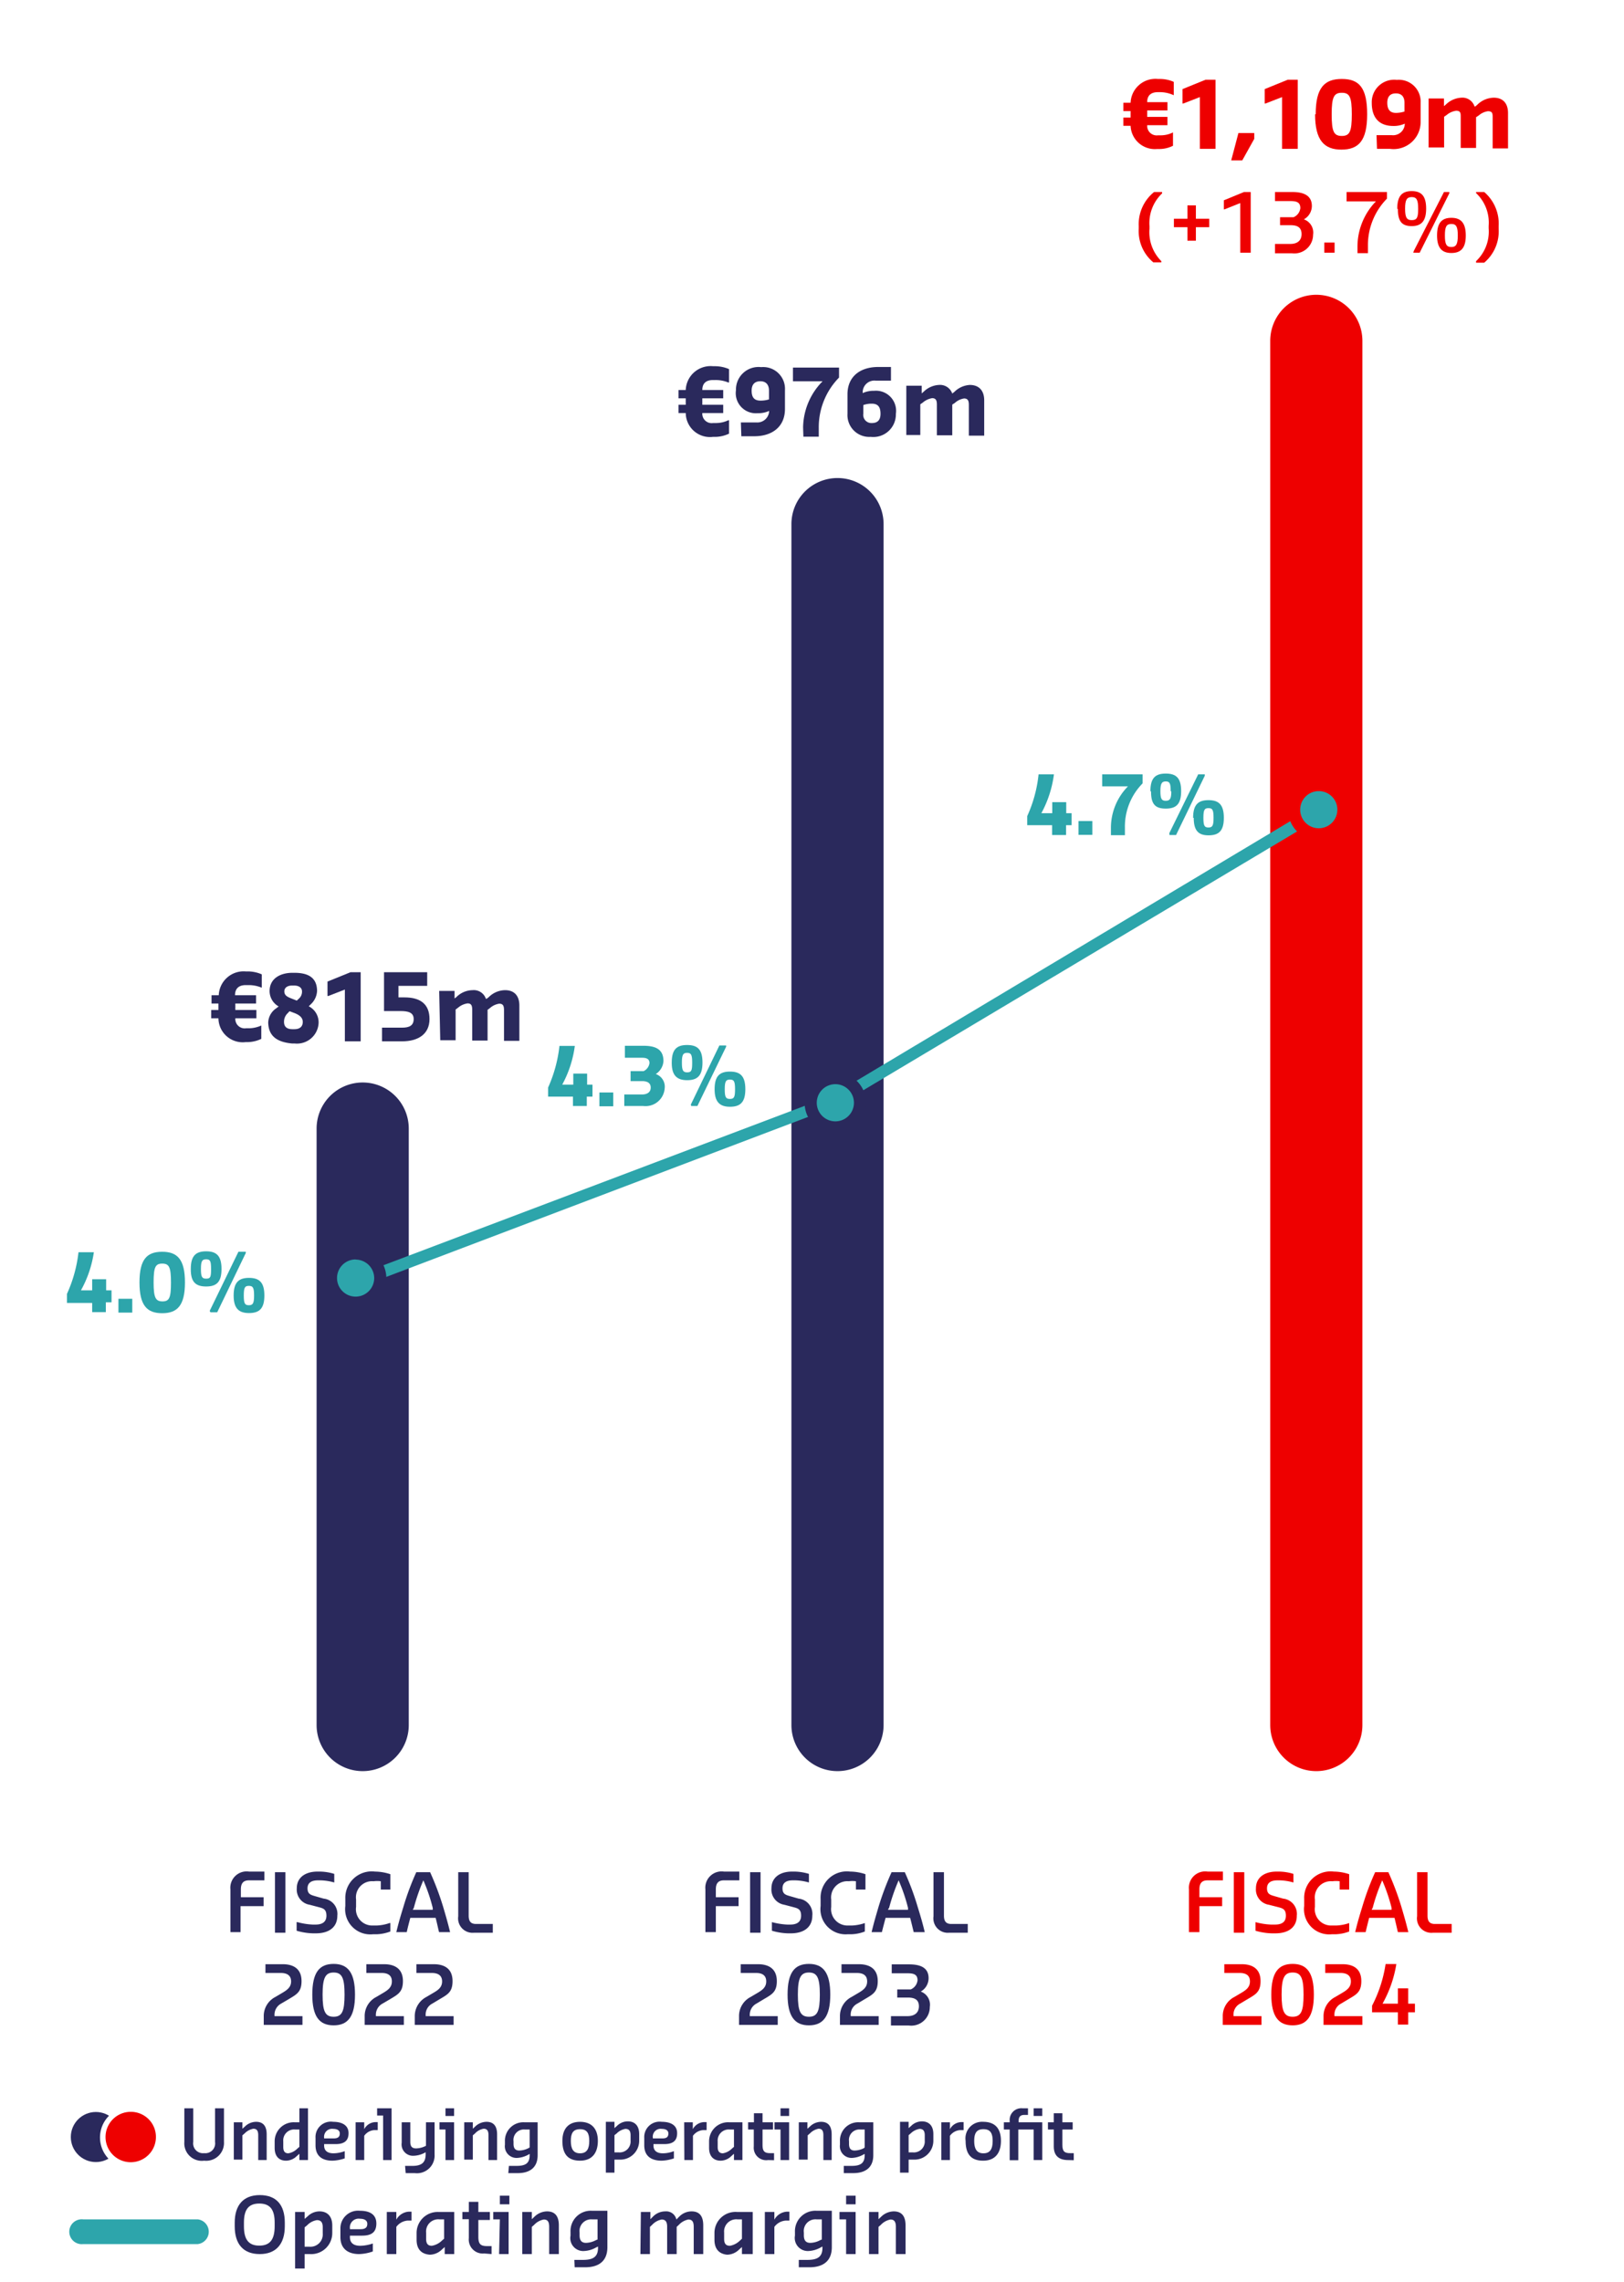 <?xml version="1.0" encoding="utf-8"?>
<svg xmlns="http://www.w3.org/2000/svg" viewBox="0 0 105.72 148.56">
  <defs>
    <style>.cls-1{fill:#fff;}.cls-2{fill:#2a295c;}.cls-3{fill:#e00;}.cls-4{fill:#2da5ab;}</style>
  </defs>
  <g id="Calque_2" data-name="Calque 2">
    <g id="Calque_1-2" data-name="Calque 1">
      <rect class="cls-1" width="105.72" height="148.56"/>
      <circle class="cls-2" cx="6.24" cy="139.12" r="1.63"/>
      <path class="cls-3" d="M8.52,141a1.84,1.84,0,1,0-1.84-1.83A1.83,1.83,0,0,0,8.52,141Z"/>
      <path class="cls-1" d="M8.51,141.15a2,2,0,1,1,2-2A2,2,0,0,1,8.51,141.15Zm0-3.67a1.64,1.64,0,1,0,1.64,1.64A1.63,1.63,0,0,0,8.51,137.48Z"/>
      <path class="cls-2" d="M12,139.44v-2.19h.58v2.19a.64.64,0,0,0,.71.73.64.64,0,0,0,.71-.73v-2.19h.58v2.19a1.16,1.16,0,0,1-1.29,1.22A1.14,1.14,0,0,1,12,139.44Z"/>
      <path class="cls-2" d="M15.22,138.16h.56v.42l.15-.13a1.05,1.05,0,0,1,.74-.32c.43,0,.69.24.69.82v1.67h-.55V139c0-.32-.12-.42-.32-.42a1.07,1.07,0,0,0-.57.31l-.14.12v1.58h-.56Z"/>
      <path class="cls-2" d="M19.49,139.76v-1.13h-.28a.71.71,0,0,0-.77.77v.37c0,.31.13.41.33.41a1.05,1.05,0,0,0,.58-.3Zm-1.61.07v-.43a1.24,1.24,0,0,1,1.3-1.24h.31v-.91h.56v3.37h-.56v-.41l-.18.16a1,1,0,0,1-.69.29C18.18,140.66,17.88,140.39,17.88,139.83Z"/>
      <path class="cls-2" d="M21.1,139.21h.62c.29,0,.4-.11.4-.32s-.18-.3-.43-.3a.52.52,0,0,0-.59.58Zm-.56.45v-.48a1,1,0,0,1,1.15-1.05c.54,0,1,.2,1,.74s-.34.71-.84.71H21.1v.09c0,.38.27.51.61.51a2.15,2.15,0,0,0,.73-.14h0v.47a2.71,2.71,0,0,1-.8.15C21,140.66,20.54,140.38,20.54,139.66Z"/>
      <path class="cls-2" d="M23.15,138.16h.56v.45a.85.85,0,0,1,.71-.46h.17v.52h-.22a.87.87,0,0,0-.66.37v1.58h-.56Z"/>
      <polygon class="cls-2" points="24.94 137.72 24.55 137.72 24.55 137.25 25.49 137.25 25.49 140.62 24.94 140.62 24.94 137.72"/>
      <path class="cls-2" d="M26.37,141h.47c.6,0,.87-.21.87-.76v-.13h0a1.64,1.64,0,0,1-.78.23.74.74,0,0,1-.78-.85v-1.33h.56v1.28c0,.31.13.42.38.42a1.44,1.44,0,0,0,.64-.17v-1.53h.56v2.09A1.15,1.15,0,0,1,27,141.47h-.59Z"/>
      <path class="cls-2" d="M29,137.25h.56v.5H29Zm0,1.38h-.39v-.47h.95v2.46H29Z"/>
      <path class="cls-2" d="M30.22,138.16h.56v.42l.14-.13a1.08,1.08,0,0,1,.75-.32c.43,0,.69.24.69.82v1.67H31.8V139c0-.32-.12-.42-.32-.42a1,1,0,0,0-.56.31l-.14.12v1.58h-.56Z"/>
      <path class="cls-2" d="M34.48,139.8v-1.17h-.32a.68.68,0,0,0-.73.77v.17c0,.31.14.43.38.43a1.38,1.38,0,0,0,.58-.15ZM33.13,141h.48c.6,0,.87-.16.87-.71v-.07l-.09.05a1.7,1.7,0,0,1-.72.21.76.76,0,0,1-.8-.86v-.22a1.2,1.2,0,0,1,1.26-1.24H35v2.14c0,.8-.5,1.17-1.3,1.17h-.61Z"/>
      <path class="cls-2" d="M38.36,139.37c0-.5-.15-.76-.6-.76s-.6.26-.6.76.15.81.6.81S38.36,139.88,38.36,139.37Zm-1.75,0c0-.79.4-1.24,1.15-1.24s1.16.45,1.16,1.24-.38,1.29-1.16,1.29S36.61,140.24,36.61,139.37Z"/>
      <path class="cls-2" d="M40,139v1.12h.28a.71.71,0,0,0,.77-.76V139c0-.32-.14-.41-.34-.41a1.06,1.06,0,0,0-.57.3Zm-.56-.87H40v.41l.17-.15a1,1,0,0,1,.7-.29c.44,0,.74.27.74.83v.43a1.23,1.23,0,0,1-1.3,1.23H40v.85h-.56Z"/>
      <path class="cls-2" d="M42.5,139.21h.62c.29,0,.39-.11.39-.32s-.18-.3-.43-.3a.51.51,0,0,0-.58.58Zm-.56.45v-.48a1,1,0,0,1,1.14-1.05c.55,0,1,.2,1,.74s-.33.71-.84.71h-.7v.09c0,.38.27.51.61.51a2,2,0,0,0,.72-.14h0v.47a2.71,2.71,0,0,1-.8.15C42.42,140.66,41.94,140.38,41.94,139.66Z"/>
      <path class="cls-2" d="M44.54,138.16h.56v.45a.87.87,0,0,1,.71-.46H46v.52h-.22a.89.89,0,0,0-.67.37v1.58h-.56Z"/>
      <path class="cls-2" d="M47.78,139.76v-1.13H47.5a.72.72,0,0,0-.78.77v.37c0,.31.14.41.34.41a1.08,1.08,0,0,0,.58-.3Zm-1.62.07v-.43a1.24,1.24,0,0,1,1.31-1.24h.86v2.46h-.55v-.41l-.18.16a1,1,0,0,1-.69.29C46.47,140.66,46.16,140.39,46.16,139.83Z"/>
      <path class="cls-2" d="M50,140.62a.81.81,0,0,1-.93-.88v-1.11H48.7v-.47h.38v-.59h.56v.59h.68v.47h-.68v1c0,.42.13.54.5.54h.25v.46Z"/>
      <path class="cls-2" d="M50.81,137.25h.56v.5h-.56Zm0,1.38h-.39v-.47h.95v2.46h-.56Z"/>
      <path class="cls-2" d="M52,138.16h.56v.42l.15-.13a1.05,1.05,0,0,1,.74-.32c.43,0,.69.24.69.82v1.67H53.6V139c0-.32-.11-.42-.32-.42a1.08,1.08,0,0,0-.56.31l-.14.12v1.58H52Z"/>
      <path class="cls-2" d="M56.29,139.8v-1.17H56a.68.68,0,0,0-.73.77v.17c0,.31.13.43.37.43a1.43,1.43,0,0,0,.59-.15ZM54.93,141h.49c.59,0,.87-.16.87-.71v-.07l-.1.05a1.66,1.66,0,0,1-.72.21.76.76,0,0,1-.79-.86v-.22a1.19,1.19,0,0,1,1.26-1.24h.91v2.14c0,.8-.5,1.17-1.31,1.17h-.61Z"/>
      <path class="cls-2" d="M59.15,139v1.12h.27a.71.71,0,0,0,.78-.76V139c0-.32-.14-.41-.34-.41a1.08,1.08,0,0,0-.58.3Zm-.56-.87h.56v.41l.17-.15a1,1,0,0,1,.69-.29c.45,0,.75.27.75.83v.43a1.23,1.23,0,0,1-1.3,1.23h-.31v.85h-.56Z"/>
      <path class="cls-2" d="M61.28,138.16h.56v.45a.86.86,0,0,1,.71-.46h.18v.52H62.5a.89.89,0,0,0-.66.37v1.58h-.56Z"/>
      <path class="cls-2" d="M64.62,139.37c0-.5-.15-.76-.6-.76s-.6.26-.6.76.15.81.6.81S64.62,139.88,64.62,139.37Zm-1.76,0A1.08,1.08,0,0,1,64,138.13c.79,0,1.16.45,1.16,1.24s-.38,1.29-1.16,1.29S62.86,140.24,62.86,139.37Z"/>
      <path class="cls-2" d="M67.29,137.25h.56v.5h-.56Zm0,1.38h-1v2h-.56v-2h-.38v-.47h.38v-.09a.76.76,0,0,1,.84-.82h.35v.43H66.7c-.28,0-.39.12-.39.41v.07h1.54v2.46h-.56Z"/>
      <path class="cls-2" d="M69.53,140.62c-.58,0-.93-.27-.93-.88v-1.11h-.38v-.47h.38v-.59h.56v.59h.67v.47h-.67v1c0,.42.13.54.5.54h.24v.46Z"/>
      <path class="cls-4" d="M12.87,146.09H5.41a.81.81,0,1,1,0-1.61h7.46a.81.81,0,0,1,0,1.61Z"/>
      <path class="cls-2" d="M45.92,123a1.06,1.06,0,0,1,1.21-1.16h1v.57h-1c-.37,0-.53.19-.53.59v.51h1.48v.58H46.6v1.69h-.68Z"/>
      <rect class="cls-2" x="48.83" y="121.88" width="0.68" height="3.94"/>
      <path class="cls-2" d="M50.25,125.69v-.56h0a4.75,4.75,0,0,0,1,.16h.19c.41,0,.71-.15.71-.58s-.22-.48-.52-.56l-.57-.15a1,1,0,0,1-.84-1.07c0-.71.56-1.09,1.34-1.09h.17a3.35,3.35,0,0,1,.93.15v.56h0a3.53,3.53,0,0,0-.89-.14h-.16c-.4,0-.67.14-.67.52s.22.43.49.51l.56.16a1,1,0,0,1,.89,1.11c0,.76-.56,1.15-1.4,1.15h-.19A4.05,4.05,0,0,1,50.25,125.69Z"/>
      <path class="cls-2" d="M53.42,124.08v-.46a1.71,1.71,0,0,1,1.92-1.78,3.17,3.17,0,0,1,1,.17v1h-.62v-.54a1.58,1.58,0,0,0-.46,0,1.06,1.06,0,0,0-1.15,1.19v.48a1.07,1.07,0,0,0,1.11,1.21h.25a2.91,2.91,0,0,0,.83-.16h0v.55a2.61,2.61,0,0,1-.87.18h-.25A1.64,1.64,0,0,1,53.42,124.08Z"/>
      <path class="cls-2" d="M57.81,124.33h1.3l0-.13a11.4,11.4,0,0,0-.61-1.79,12.39,12.39,0,0,0-.62,1.79A.35.35,0,0,0,57.81,124.33Zm-1.07,1.45c.17-.7.29-1.09.45-1.64a18.5,18.5,0,0,1,.85-2.26h.86a17.22,17.22,0,0,1,.84,2.26c.17.55.29.94.46,1.64v0h-.72c-.08-.33-.15-.62-.23-.93h-1.6c-.08.31-.16.6-.24.93h-.67Z"/>
      <path class="cls-2" d="M60.77,124.75v-2.87h.68v2.83c0,.38.15.54.48.54H63v.57H61.8A.94.94,0,0,1,60.77,124.75Z"/>
      <path class="cls-2" d="M48.11,131.27a1.39,1.39,0,0,1,.76-1.27l.49-.29c.28-.17.52-.35.52-.72s-.23-.55-.66-.55h-1v-.57h1.12c.8,0,1.23.38,1.23,1.1s-.33.87-.87,1.19l-.45.27a.82.82,0,0,0-.44.76v.06h1.82v.57H48.11Z"/>
      <path class="cls-2" d="M53.37,129.85c0-1.09-.17-1.44-.71-1.44s-.72.35-.72,1.44.17,1.44.72,1.44S53.37,130.93,53.37,129.85Zm-2.1,0c0-1.43.45-2,1.39-2s1.39.59,1.39,2-.46,2-1.39,2S51.27,131.26,51.27,129.85Z"/>
      <path class="cls-2" d="M54.68,131.27a1.39,1.39,0,0,1,.76-1.27l.49-.29c.28-.17.52-.35.52-.72s-.23-.55-.67-.55h-1v-.57h1.12c.81,0,1.24.38,1.24,1.1s-.33.87-.87,1.19l-.45.27a.8.8,0,0,0-.44.76v.06h1.82v.57H54.68Z"/>
      <path class="cls-2" d="M58,131.25h1.08c.43,0,.74-.2.74-.64s-.29-.57-.72-.57h-.69v-.53h.88a.73.73,0,0,0,.44-.59c0-.38-.24-.46-.65-.46H58.05v-.58h1.13c.75,0,1.27.22,1.27.9a1,1,0,0,1-.51.87.91.91,0,0,1,.59,1,1.21,1.21,0,0,1-1.37,1.21H58Z"/>
      <path class="cls-2" d="M54.52,30.32a3.82,3.82,0,0,0-3.82,3.81v78.18a3.82,3.82,0,0,0,7.64,0V34.13A3.82,3.82,0,0,0,54.52,30.32Z"/>
      <path class="cls-1" d="M54.52,116.93a4.62,4.62,0,0,1-4.62-4.62V34.13a4.62,4.62,0,0,1,9.24,0v78.18A4.62,4.62,0,0,1,54.52,116.93Zm0-85.81a3,3,0,0,0-3,3v78.18a3,3,0,1,0,6,0V34.13A3,3,0,0,0,54.52,31.12Z"/>
      <path class="cls-2" d="M44.17,25.93v-.54h.47a1.62,1.62,0,0,1,1.78-1.55h.15a2.31,2.31,0,0,1,.89.19v.87h-.05a2.17,2.17,0,0,0-.84-.16h-.15c-.44,0-.7.2-.7.65h1.36v.54H45.72v.42h1.36v.54H45.72a.61.61,0,0,0,.7.65h.19a1.89,1.89,0,0,0,.8-.18h.05v.87a2.15,2.15,0,0,1-.85.21h-.19a1.58,1.58,0,0,1-1.78-1.55h-.47v-.54h.47v-.42Z"/>
      <path class="cls-2" d="M50.06,26v-.57c0-.38-.19-.61-.56-.61s-.57.21-.57.61.14.65.57.65A1.81,1.81,0,0,0,50.06,26ZM48.23,27.5h1a.77.77,0,0,0,.84-.75h0a1.71,1.71,0,0,1-.75.15,1.31,1.31,0,0,1-1.41-1.5,1.47,1.47,0,0,1,1.64-1.5,1.42,1.42,0,0,1,1.55,1.5v1.22c0,1.17-.84,1.78-2,1.78h-.84Z"/>
      <path class="cls-2" d="M52.28,27.82a4.36,4.36,0,0,1,1.27-3H51.62v-.89h3v.65a4.62,4.62,0,0,0-1.32,3.28v.57h-1Z"/>
      <path class="cls-2" d="M57.32,26.94c0-.4-.13-.66-.56-.66a1.56,1.56,0,0,0-.56.09v.57a.53.53,0,0,0,.56.6C57.14,27.54,57.32,27.33,57.32,26.94Zm-2.15,0V25.67c0-1.17.84-1.78,2-1.78H58v.89H57a.76.76,0,0,0-.84.75v.06a1.71,1.71,0,0,1,.75-.15,1.31,1.31,0,0,1,1.41,1.5,1.47,1.47,0,0,1-1.64,1.5A1.42,1.42,0,0,1,55.17,26.94Z"/>
      <path class="cls-2" d="M59,25.11h1v.5l.12-.1a1.53,1.53,0,0,1,1-.45.84.84,0,0,1,.87.56h0l.14-.11a1.55,1.55,0,0,1,1-.45c.63,0,.94.4.94,1v2.3h-1v-2c0-.25-.05-.42-.31-.42a1.15,1.15,0,0,0-.6.29l-.17.11v2h-1v-2c0-.25-.05-.42-.31-.42a1.25,1.25,0,0,0-.61.29l-.16.11v2H59Z"/>
      <path class="cls-2" d="M15,123a1.06,1.06,0,0,1,1.21-1.16h1v.57h-1c-.37,0-.53.19-.53.59v.51h1.48v.58H15.66v1.69H15Z"/>
      <rect class="cls-2" x="17.9" y="121.88" width="0.68" height="3.94"/>
      <path class="cls-2" d="M19.31,125.69v-.56h.05a4.55,4.55,0,0,0,1,.16h.18c.41,0,.71-.15.71-.58s-.22-.48-.52-.56l-.57-.15a1,1,0,0,1-.84-1.07c0-.71.56-1.09,1.35-1.09h.16a3.29,3.29,0,0,1,.93.15v.56h0a3.53,3.53,0,0,0-.89-.14H20.7c-.4,0-.68.14-.68.52s.22.43.49.51l.56.16a1,1,0,0,1,.89,1.11c0,.76-.55,1.15-1.4,1.15h-.18A4.06,4.06,0,0,1,19.31,125.69Z"/>
      <path class="cls-2" d="M22.48,124.08v-.46a1.72,1.72,0,0,1,1.93-1.78,3.23,3.23,0,0,1,1,.17v1h-.62v-.54a1.7,1.7,0,0,0-.47,0,1.05,1.05,0,0,0-1.14,1.19v.48a1.06,1.06,0,0,0,1.1,1.21h.25a2.84,2.84,0,0,0,.83-.16h.05v.55a2.74,2.74,0,0,1-.88.18h-.25A1.64,1.64,0,0,1,22.48,124.08Z"/>
      <path class="cls-2" d="M26.87,124.33h1.3l0-.13a11.4,11.4,0,0,0-.61-1.79,12.39,12.39,0,0,0-.62,1.79Zm-1.07,1.45c.17-.7.29-1.09.46-1.64a17.22,17.22,0,0,1,.84-2.26H28a18.5,18.5,0,0,1,.85,2.26c.16.55.28.94.45,1.64v0h-.72c-.08-.33-.14-.62-.22-.93H26.71c-.08.31-.16.6-.23.93H25.8Z"/>
      <path class="cls-2" d="M29.83,124.75v-2.87h.68v2.83c0,.38.15.54.48.54h1.09v.57H30.86A.94.94,0,0,1,29.83,124.75Z"/>
      <path class="cls-2" d="M17.17,131.27a1.39,1.39,0,0,1,.76-1.27l.49-.29c.28-.17.53-.35.53-.72s-.24-.55-.67-.55h-1v-.57h1.12c.8,0,1.23.38,1.23,1.1s-.33.87-.86,1.19l-.46.27a.82.82,0,0,0-.44.76v.06h1.82v.57H17.17Z"/>
      <path class="cls-2" d="M22.43,129.85c0-1.09-.17-1.44-.71-1.44s-.72.35-.72,1.44.17,1.44.72,1.44S22.43,130.93,22.43,129.85Zm-2.1,0c0-1.43.45-2,1.39-2s1.39.59,1.39,2-.45,2-1.39,2S20.33,131.26,20.33,129.85Z"/>
      <path class="cls-2" d="M23.74,131.27A1.39,1.39,0,0,1,24.5,130l.49-.29c.28-.17.52-.35.52-.72s-.23-.55-.66-.55h-1v-.57H25c.8,0,1.23.38,1.23,1.1s-.33.87-.86,1.19l-.46.27a.82.82,0,0,0-.44.76v.06h1.82v.57H23.74Z"/>
      <path class="cls-2" d="M27,131.27a1.41,1.41,0,0,1,.76-1.27l.49-.29c.29-.17.53-.35.53-.72s-.24-.55-.67-.55h-1v-.57h1.12c.81,0,1.23.38,1.23,1.1s-.32.87-.86,1.19l-.45.27a.8.8,0,0,0-.44.76v.06h1.82v.57H27Z"/>
      <path class="cls-2" d="M23.61,69.67a3.82,3.82,0,0,0-3.82,3.81v38.83a3.82,3.82,0,0,0,7.64,0V73.48A3.82,3.82,0,0,0,23.61,69.67Z"/>
      <path class="cls-1" d="M23.61,116.93A4.62,4.62,0,0,1,19,112.31V73.48a4.62,4.62,0,1,1,9.24,0v38.83A4.62,4.62,0,0,1,23.61,116.93Zm0-46.46a3,3,0,0,0-3,3v38.83a3,3,0,1,0,6,0V73.48A3,3,0,0,0,23.61,70.47Z"/>
      <path class="cls-2" d="M13.77,65.33v-.54h.47A1.62,1.62,0,0,1,16,63.24h.15a2.27,2.27,0,0,1,.89.19v.87h0a2.17,2.17,0,0,0-.84-.17H16c-.44,0-.7.21-.7.66h1.37v.54H15.32v.42h1.37v.54H15.32a.61.61,0,0,0,.7.65h.2a2,2,0,0,0,.79-.18h0v.87a2.14,2.14,0,0,1-.84.21H16a1.58,1.58,0,0,1-1.78-1.55h-.47v-.54h.47v-.42Z"/>
      <path class="cls-2" d="M19.47,65a.6.6,0,0,0,.19-.46c0-.26-.24-.38-.49-.38H19c-.26,0-.49.12-.49.38s.2.36.46.46l.35.14Zm-.3,2c.33,0,.54-.16.54-.47s-.26-.47-.54-.58l-.32-.12-.18.19a.76.76,0,0,0-.18.51c0,.33.21.47.54.47Zm-1.71-.42a1.16,1.16,0,0,1,.51-.93l.17-.13a1.15,1.15,0,0,1-.59-1c0-.84.73-1.19,1.48-1.19h.14c.89,0,1.47.31,1.47,1.19a1.27,1.27,0,0,1-.42.87l-.12.12a1.17,1.17,0,0,1,.64,1.1,1.41,1.41,0,0,1-1.57,1.32H19C18.07,67.84,17.46,67.48,17.46,66.52Z"/>
      <polygon class="cls-2" points="22.45 64.42 21.37 64.84 21.32 64.84 21.32 63.9 22.82 63.29 23.48 63.29 23.48 67.79 22.45 67.79 22.45 64.42"/>
      <path class="cls-2" d="M24.87,66.9h1.31c.44,0,.75-.12.75-.56s-.38-.52-.85-.52H25V63.29h2.81v.89H25.94v.75h.4c1,0,1.62.42,1.62,1.41s-.75,1.45-1.78,1.45H24.87Z"/>
      <path class="cls-2" d="M28.59,64.51h1V65l.12-.09a1.51,1.51,0,0,1,1.05-.45.83.83,0,0,1,.87.56h.05l.14-.11a1.53,1.53,0,0,1,1.06-.45c.63,0,.93.4.93,1v2.3h-1v-2c0-.26-.05-.42-.31-.42a1.16,1.16,0,0,0-.6.28l-.16.12v2h-1v-2c0-.26-.05-.42-.3-.42a1.22,1.22,0,0,0-.62.28l-.16.12v2h-1Z"/>
      <path class="cls-3" d="M77.4,123a1.06,1.06,0,0,1,1.21-1.16h1v.57h-1c-.37,0-.53.19-.53.59v.51h1.48v.58H78.08v1.69H77.4Z"/>
      <rect class="cls-3" x="80.32" y="121.88" width="0.68" height="3.94"/>
      <path class="cls-3" d="M81.73,125.69v-.56h0a4.55,4.55,0,0,0,1,.16H83c.42,0,.71-.15.71-.58s-.22-.48-.52-.56L82.6,124a1,1,0,0,1-.84-1.07c0-.71.56-1.09,1.35-1.09h.16a3.29,3.29,0,0,1,.93.15v.56h0a3.53,3.53,0,0,0-.89-.14h-.15c-.4,0-.68.14-.68.52s.22.43.49.51l.56.16a1,1,0,0,1,.89,1.11c0,.76-.55,1.15-1.4,1.15H82.8A4.13,4.13,0,0,1,81.73,125.69Z"/>
      <path class="cls-3" d="M84.9,124.08v-.46a1.72,1.72,0,0,1,1.93-1.78,3.23,3.23,0,0,1,1,.17v1h-.62v-.54a1.7,1.7,0,0,0-.47,0,1.05,1.05,0,0,0-1.14,1.19v.48a1.06,1.06,0,0,0,1.1,1.21H87a2.84,2.84,0,0,0,.83-.16h0v.55a2.74,2.74,0,0,1-.88.18H86.7A1.64,1.64,0,0,1,84.9,124.08Z"/>
      <path class="cls-3" d="M89.29,124.33h1.3l0-.13a11.4,11.4,0,0,0-.61-1.79,12.39,12.39,0,0,0-.62,1.79Zm-1.07,1.45c.17-.7.29-1.09.46-1.64a17.22,17.22,0,0,1,.84-2.26h.86a18.5,18.5,0,0,1,.85,2.26c.16.55.28.94.45,1.64v0H91c-.08-.33-.14-.62-.22-.93H89.13c-.08.31-.15.6-.23.93h-.68Z"/>
      <path class="cls-3" d="M92.25,124.75v-2.87h.68v2.83c0,.38.15.54.48.54H94.5v.57H93.29A.94.94,0,0,1,92.25,124.75Z"/>
      <path class="cls-3" d="M79.6,131.27a1.39,1.39,0,0,1,.76-1.27l.49-.29c.28-.17.52-.35.52-.72s-.23-.55-.67-.55h-1v-.57h1.13c.8,0,1.23.38,1.23,1.1s-.33.87-.87,1.19l-.45.27a.8.8,0,0,0-.44.76v.06h1.82v.57H79.6Z"/>
      <path class="cls-3" d="M84.86,129.85c0-1.09-.17-1.44-.71-1.44s-.72.35-.72,1.44.17,1.44.72,1.44S84.86,130.93,84.86,129.85Zm-2.1,0c0-1.43.45-2,1.39-2s1.38.59,1.38,2-.45,2-1.38,2S82.76,131.26,82.76,129.85Z"/>
      <path class="cls-3" d="M86.16,131.27a1.4,1.4,0,0,1,.77-1.27l.49-.29c.28-.17.52-.35.52-.72s-.24-.55-.67-.55h-1v-.57h1.12c.81,0,1.23.38,1.23,1.1s-.32.87-.86,1.19l-.45.27a.8.8,0,0,0-.44.76v.06h1.82v.57H86.16Z"/>
      <path class="cls-3" d="M91,131H89.32v-.43a8.69,8.69,0,0,0,.88-2.71h.7a7.81,7.81,0,0,1-.9,2.58h1v-1h.67v1h.44V131h-.44v.8H91Z"/>
      <path class="cls-3" d="M85.69,18.38a3.82,3.82,0,0,0-3.82,3.82v90.11a3.82,3.82,0,1,0,7.63,0V22.2A3.82,3.82,0,0,0,85.69,18.38Z"/>
      <path class="cls-1" d="M85.69,116.93a4.62,4.62,0,0,1-4.62-4.62V22.2a4.62,4.62,0,0,1,9.24,0v90.11A4.63,4.63,0,0,1,85.69,116.93Zm0-97.74a3,3,0,0,0-3,3v90.11a3,3,0,1,0,6,0V22.2A3,3,0,0,0,85.69,19.19Z"/>
      <path class="cls-4" d="M22.82,84a.38.38,0,0,1-.37-.26.39.39,0,0,1,.23-.51l31.45-11.9,31.1-18.61a.4.4,0,1,1,.41.69L54.48,72,23,83.94A.39.39,0,0,1,22.82,84Z"/>
      <path class="cls-4" d="M6,84.82H4.36v-.59a9,9,0,0,0,.75-2.71h1A7.26,7.26,0,0,1,5.27,84H6v-.72h.91V84h.35v.78H6.89v.64H6Z"/>
      <rect class="cls-4" x="7.71" y="84.55" width="0.9" height="0.9"/>
      <path class="cls-4" d="M11.13,83.49c0-1-.12-1.23-.57-1.23S10,82.5,10,83.49s.13,1.23.58,1.23S11.13,84.47,11.13,83.49Zm-2.05,0c0-1.52.49-2,1.48-2s1.48.5,1.48,2-.5,2-1.48,2S9.08,85,9.08,83.49Z"/>
      <path class="cls-4" d="M16.54,84.34c0-.52-.08-.63-.34-.63s-.33.11-.33.63.07.63.33.63S16.54,84.85,16.54,84.34Zm-1.33,0c0-.86.33-1.15,1-1.15s1,.29,1,1.15-.34,1.14-1,1.14S15.21,85.18,15.21,84.34Zm-1.56,1,1.87-3.85H16v.08l-1.86,3.86h-.44Zm.09-2.73c0-.52-.06-.63-.32-.63s-.34.11-.34.63.07.63.34.63S13.74,83.15,13.74,82.64Zm-1.32,0c0-.86.33-1.15,1-1.15s1,.29,1,1.15-.33,1.14-1,1.14S12.42,83.47,12.42,82.64Z"/>
      <path class="cls-4" d="M37.3,71.39H35.68V70.8a9,9,0,0,0,.74-2.71h1a7.26,7.26,0,0,1-.82,2.52h.72v-.72h.9v.72h.35v.78H38.2V72h-.9Z"/>
      <rect class="cls-4" x="39.02" y="71.12" width="0.9" height="0.9"/>
      <path class="cls-4" d="M40.64,71.25h1.15c.32,0,.57-.13.57-.45s-.25-.42-.57-.42h-.74v-.65h.85a.68.68,0,0,0,.38-.52c0-.28-.2-.35-.49-.35H40.68v-.78h1.19c.76,0,1.32.19,1.32,1a1.08,1.08,0,0,1-.5.84.87.87,0,0,1,.58.93A1.25,1.25,0,0,1,41.87,72H40.64Z"/>
      <path class="cls-4" d="M47.85,70.91c0-.52-.07-.63-.33-.63s-.34.11-.34.63.07.63.34.63S47.85,71.42,47.85,70.91Zm-1.33,0c0-.86.33-1.15,1-1.15s1,.29,1,1.15-.34,1.14-1,1.14S46.52,71.74,46.52,70.91Zm-1.55,1,1.86-3.85h.44v.08L45.4,72H45Zm.09-2.74c0-.51-.07-.63-.33-.63s-.34.12-.34.63.07.64.34.64S45.06,69.71,45.06,69.2Zm-1.33,0c0-.86.33-1.14,1-1.14s1,.28,1,1.14-.33,1.15-1,1.15S43.73,70,43.73,69.2Z"/>
      <path class="cls-4" d="M68.49,53.72H66.87v-.59a8.72,8.72,0,0,0,.74-2.72h1a7.24,7.24,0,0,1-.82,2.53h.71v-.72h.91v.72h.35v.78H69.4v.64h-.91Z"/>
      <rect class="cls-4" x="70.21" y="53.45" width="0.9" height="0.9"/>
      <path class="cls-4" d="M72.32,53.86a3.85,3.85,0,0,1,1.11-2.67H71.75v-.78h2.63V51a4,4,0,0,0-1.15,2.87v.5h-.91Z"/>
      <path class="cls-4" d="M79,53.24c0-.52-.07-.63-.33-.63s-.33.11-.33.63.07.63.33.63S79,53.75,79,53.24Zm-1.33,0c0-.87.34-1.15,1-1.15s1,.28,1,1.15-.34,1.14-1,1.14S77.71,54.07,77.71,53.24Zm-1.55,1L78,50.41h.43v.09l-1.87,3.86h-.43Zm.09-2.74c0-.51-.07-.63-.32-.63s-.35.12-.35.63.08.63.35.63S76.25,52,76.25,51.53Zm-1.32,0c0-.86.33-1.14,1-1.14s1,.28,1,1.14-.33,1.14-1,1.14S74.93,52.37,74.93,51.53Z"/>
      <path class="cls-4" d="M23.15,84.81a1.61,1.61,0,1,0-1.61-1.61A1.61,1.61,0,0,0,23.15,84.81Z"/>
      <path class="cls-2" d="M23.15,85.21a2,2,0,1,1,2-2A2,2,0,0,1,23.15,85.21Zm0-3.22a1.21,1.21,0,1,0,1.21,1.21A1.21,1.21,0,0,0,23.15,82Z"/>
      <path class="cls-4" d="M54.38,73.39a1.61,1.61,0,1,0-1.61-1.6A1.6,1.6,0,0,0,54.38,73.39Z"/>
      <path class="cls-2" d="M54.38,73.8a2,2,0,1,1,2-2A2,2,0,0,1,54.38,73.8Zm0-3.22a1.21,1.21,0,1,0,1.21,1.21A1.21,1.21,0,0,0,54.38,70.58Z"/>
      <path class="cls-4" d="M85.85,54.31a1.61,1.61,0,1,0-1.61-1.6A1.61,1.61,0,0,0,85.85,54.31Z"/>
      <path class="cls-3" d="M85.85,54.71a2,2,0,1,1,2-2A2,2,0,0,1,85.85,54.71Zm0-3.21a1.21,1.21,0,1,0,1.21,1.21A1.21,1.21,0,0,0,85.85,51.5Z"/>
      <path class="cls-3" d="M73.13,7.23V6.69h.47a1.62,1.62,0,0,1,1.78-1.55h.14a2.23,2.23,0,0,1,.89.19V6.2h0A2.13,2.13,0,0,0,75.52,6h-.14c-.45,0-.7.21-.7.65H76v.54H74.68v.42H76v.54H74.68a.62.62,0,0,0,.7.66h.19a1.78,1.78,0,0,0,.79-.19h0v.87a2,2,0,0,1-.84.21h-.19A1.58,1.58,0,0,1,73.6,8.19h-.47V7.65h.47V7.23Z"/>
      <polygon class="cls-3" points="78.11 6.32 77.03 6.74 76.98 6.74 76.98 5.8 78.48 5.19 79.13 5.19 79.13 9.69 78.11 9.69 78.11 6.32"/>
      <polygon class="cls-3" points="80.62 8.66 81.65 8.66 81.65 9.04 80.87 10.44 80.15 10.44 80.62 8.66"/>
      <polygon class="cls-3" points="83.46 6.32 82.38 6.74 82.33 6.74 82.33 5.8 83.83 5.19 84.48 5.19 84.48 9.69 83.46 9.69 83.46 6.32"/>
      <path class="cls-3" d="M88,7.44c0-1.13-.14-1.4-.65-1.4s-.66.27-.66,1.4.14,1.41.66,1.41S88,8.56,88,7.44Zm-2.35,0c0-1.73.57-2.3,1.7-2.3S89,5.71,89,7.44s-.56,2.3-1.68,2.3S85.61,9.13,85.61,7.44Z"/>
      <path class="cls-3" d="M91.43,7.26V6.69c0-.38-.18-.61-.56-.61s-.56.22-.56.61.14.66.56.66A1.82,1.82,0,0,0,91.43,7.26ZM89.61,8.8h1a.76.76,0,0,0,.84-.75h0a1.71,1.71,0,0,1-.75.15c-.94,0-1.4-.56-1.4-1.5a1.46,1.46,0,0,1,1.63-1.5,1.42,1.42,0,0,1,1.55,1.5V7.91a1.76,1.76,0,0,1-2,1.78h-.84Z"/>
      <path class="cls-3" d="M93,6.41h1v.5l.12-.1a1.55,1.55,0,0,1,1-.45.83.83,0,0,1,.87.57h.05l.14-.12a1.56,1.56,0,0,1,1.06-.45c.63,0,.93.4.93,1v2.3h-1v-2c0-.26,0-.42-.31-.42a1.16,1.16,0,0,0-.6.28l-.17.11v2h-1v-2c0-.26,0-.42-.3-.42a1.22,1.22,0,0,0-.62.28l-.16.11v2H93Z"/>
      <path class="cls-3" d="M74.13,14.89v-.17a2.69,2.69,0,0,1,1-2.22h.52v.09a2.67,2.67,0,0,0-.82,2.13v.17A2.67,2.67,0,0,0,75.6,17v.08h-.52A2.65,2.65,0,0,1,74.13,14.89Z"/>
      <polygon class="cls-3" points="77.3 14.79 76.42 14.79 76.42 14.24 77.3 14.24 77.3 13.37 77.85 13.37 77.85 14.24 78.72 14.24 78.72 14.79 77.85 14.79 77.85 15.67 77.3 15.67 77.3 14.79"/>
      <polygon class="cls-3" points="80.74 13.22 79.71 13.63 79.67 13.63 79.67 13.04 80.98 12.5 81.42 12.5 81.42 16.45 80.74 16.45 80.74 13.22"/>
      <path class="cls-3" d="M83,15.88H84c.43,0,.73-.2.73-.64s-.28-.58-.71-.58h-.69v-.52h.88a.73.73,0,0,0,.44-.59c0-.38-.24-.46-.65-.46H83V12.5h1.13c.74,0,1.27.23,1.27.91a1,1,0,0,1-.52.87.91.91,0,0,1,.6,1,1.22,1.22,0,0,1-1.37,1.21H83Z"/>
      <rect class="cls-3" x="86.21" y="15.79" width="0.67" height="0.66"/>
      <path class="cls-3" d="M88.37,16a4.24,4.24,0,0,1,1.2-2.89H87.66V12.5h2.63v.43a4.32,4.32,0,0,0-1.24,3v.55h-.68Z"/>
      <path class="cls-3" d="M94.9,15.33c0-.57-.1-.75-.42-.75s-.42.18-.42.75.1.75.42.75S94.9,15.89,94.9,15.33Zm-1.35,0c0-.81.3-1.15.93-1.15s.94.34.94,1.15-.31,1.14-.94,1.14S93.55,16.12,93.55,15.33Zm-1.51,1L94,12.5h.35v.08l-1.93,3.87H92Zm.28-2.75c0-.57-.1-.75-.42-.75s-.43.18-.43.75.1.75.43.75S92.32,14.18,92.32,13.62Zm-1.36,0c0-.81.3-1.14.94-1.14s.94.33.94,1.14-.31,1.14-.94,1.14S91,14.42,91,13.62Z"/>
      <path class="cls-3" d="M96.09,17a2.64,2.64,0,0,0,.82-2.13v-.17a2.64,2.64,0,0,0-.82-2.13V12.5h.53a2.71,2.71,0,0,1,.94,2.22v.17a2.67,2.67,0,0,1-.94,2.21h-.53Z"/>
      <path class="cls-2" d="M15.28,144.93v-.24c0-1.12.55-1.79,1.63-1.79s1.63.64,1.63,1.79v.24c0,1.13-.55,1.81-1.63,1.81S15.28,146.08,15.28,144.93Zm2.6,0v-.24c0-.82-.28-1.24-1-1.24s-1,.42-1,1.24v.24c0,.83.28,1.26,1,1.26S17.88,145.76,17.88,144.93Z"/>
      <path class="cls-2" d="M19.21,144h.62v.45l.2-.17a1.1,1.1,0,0,1,.77-.32c.49,0,.83.3.83.92v.48a1.37,1.37,0,0,1-1.45,1.38h-.35v.94h-.62Zm.62,1v1.26h.31a.8.8,0,0,0,.87-.86v-.41c0-.35-.15-.46-.38-.46a1.12,1.12,0,0,0-.64.34Z"/>
      <path class="cls-2" d="M22.16,145.63v-.54a1.15,1.15,0,0,1,1.27-1.17c.61,0,1.07.22,1.07.83s-.37.79-.93.79h-.79v.1c0,.42.3.56.67.56a2.61,2.61,0,0,0,.82-.15h0v.52a2.93,2.93,0,0,1-.89.17C22.69,146.74,22.16,146.42,22.16,145.63Zm.62-.51h.69c.32,0,.44-.12.44-.35s-.2-.33-.48-.33a.57.57,0,0,0-.65.64Z"/>
      <path class="cls-2" d="M25.18,144h.62v.5a1,1,0,0,1,.79-.52h.2v.58h-.25a1,1,0,0,0-.74.41v1.77h-.62Z"/>
      <path class="cls-2" d="M27.12,145.81v-.47A1.37,1.37,0,0,1,28.57,144h1v2.74h-.62v-.46l-.19.17a1.14,1.14,0,0,1-.78.33C27.45,146.74,27.12,146.44,27.12,145.81Zm1.79-.07v-1.26H28.6a.79.79,0,0,0-.86.86v.41c0,.35.15.45.37.45a1.23,1.23,0,0,0,.65-.33Z"/>
      <path class="cls-2" d="M31.52,146.7a.91.91,0,0,1-1-1v-1.23h-.42V144h.42v-.66h.62V144h.75v.52h-.75v1.1c0,.47.15.6.56.6H32v.52Z"/>
      <path class="cls-2" d="M32.54,144.48h-.43V144h1v2.74h-.62Zm0-1.54h.62v.56h-.62Z"/>
      <path class="cls-2" d="M34,144h.62v.47l.16-.15a1.2,1.2,0,0,1,.83-.36c.48,0,.77.27.77.91v1.87h-.63v-1.78c0-.35-.12-.47-.35-.47a1.14,1.14,0,0,0-.63.35l-.15.13v1.77H34Z"/>
      <path class="cls-2" d="M37.39,147.12h.54c.66,0,1-.18,1-.79v-.08l-.11.05a1.72,1.72,0,0,1-.8.24.84.84,0,0,1-.88-1v-.24a1.32,1.32,0,0,1,1.4-1.38h1v2.37c0,.9-.55,1.31-1.45,1.31h-.68Zm1.51-1.33v-1.31h-.36a.76.76,0,0,0-.81.86v.18c0,.35.15.49.42.49a1.44,1.44,0,0,0,.65-.18Z"/>
      <path class="cls-2" d="M41.72,144h.62v.47l.15-.15a1.12,1.12,0,0,1,.83-.36.67.67,0,0,1,.71.53h0l.17-.17a1.13,1.13,0,0,1,.82-.36c.48,0,.76.27.76.91v1.87h-.62v-1.78c0-.35-.12-.47-.35-.47a1.14,1.14,0,0,0-.62.35l-.14.13v1.77h-.62v-1.78c0-.35-.13-.47-.36-.47a1.14,1.14,0,0,0-.62.35l-.14.13v1.77h-.62Z"/>
      <path class="cls-2" d="M46.51,145.81v-.47A1.37,1.37,0,0,1,48,144h1v2.74H48.3v-.46l-.19.17a1.13,1.13,0,0,1-.77.33C46.85,146.74,46.51,146.44,46.51,145.81Zm1.79-.07v-1.26H48a.79.79,0,0,0-.86.86v.41c0,.35.15.45.38.45a1.24,1.24,0,0,0,.64-.33Z"/>
      <path class="cls-2" d="M49.79,144h.62v.5a1,1,0,0,1,.79-.52h.19v.58h-.24a1,1,0,0,0-.74.41v1.77h-.62Z"/>
      <path class="cls-2" d="M52,147.12h.54c.66,0,1-.18,1-.79v-.08l-.1.05a1.76,1.76,0,0,1-.8.24.85.85,0,0,1-.89-1v-.24a1.33,1.33,0,0,1,1.4-1.38h1v2.37c0,.9-.56,1.31-1.46,1.31H52Zm1.5-1.33v-1.31h-.35a.76.76,0,0,0-.82.86v.18c0,.35.15.49.42.49a1.4,1.4,0,0,0,.65-.18Z"/>
      <path class="cls-2" d="M55.08,144.48h-.43V144H55.7v2.74h-.62Zm0-1.54h.62v.56h-.62Z"/>
      <path class="cls-2" d="M56.57,144h.62v.47l.16-.15a1.2,1.2,0,0,1,.83-.36c.48,0,.77.27.77.91v1.87h-.63v-1.78c0-.35-.13-.47-.35-.47a1.14,1.14,0,0,0-.63.35l-.15.13v1.77h-.62Z"/>
    </g>
  </g>
</svg>